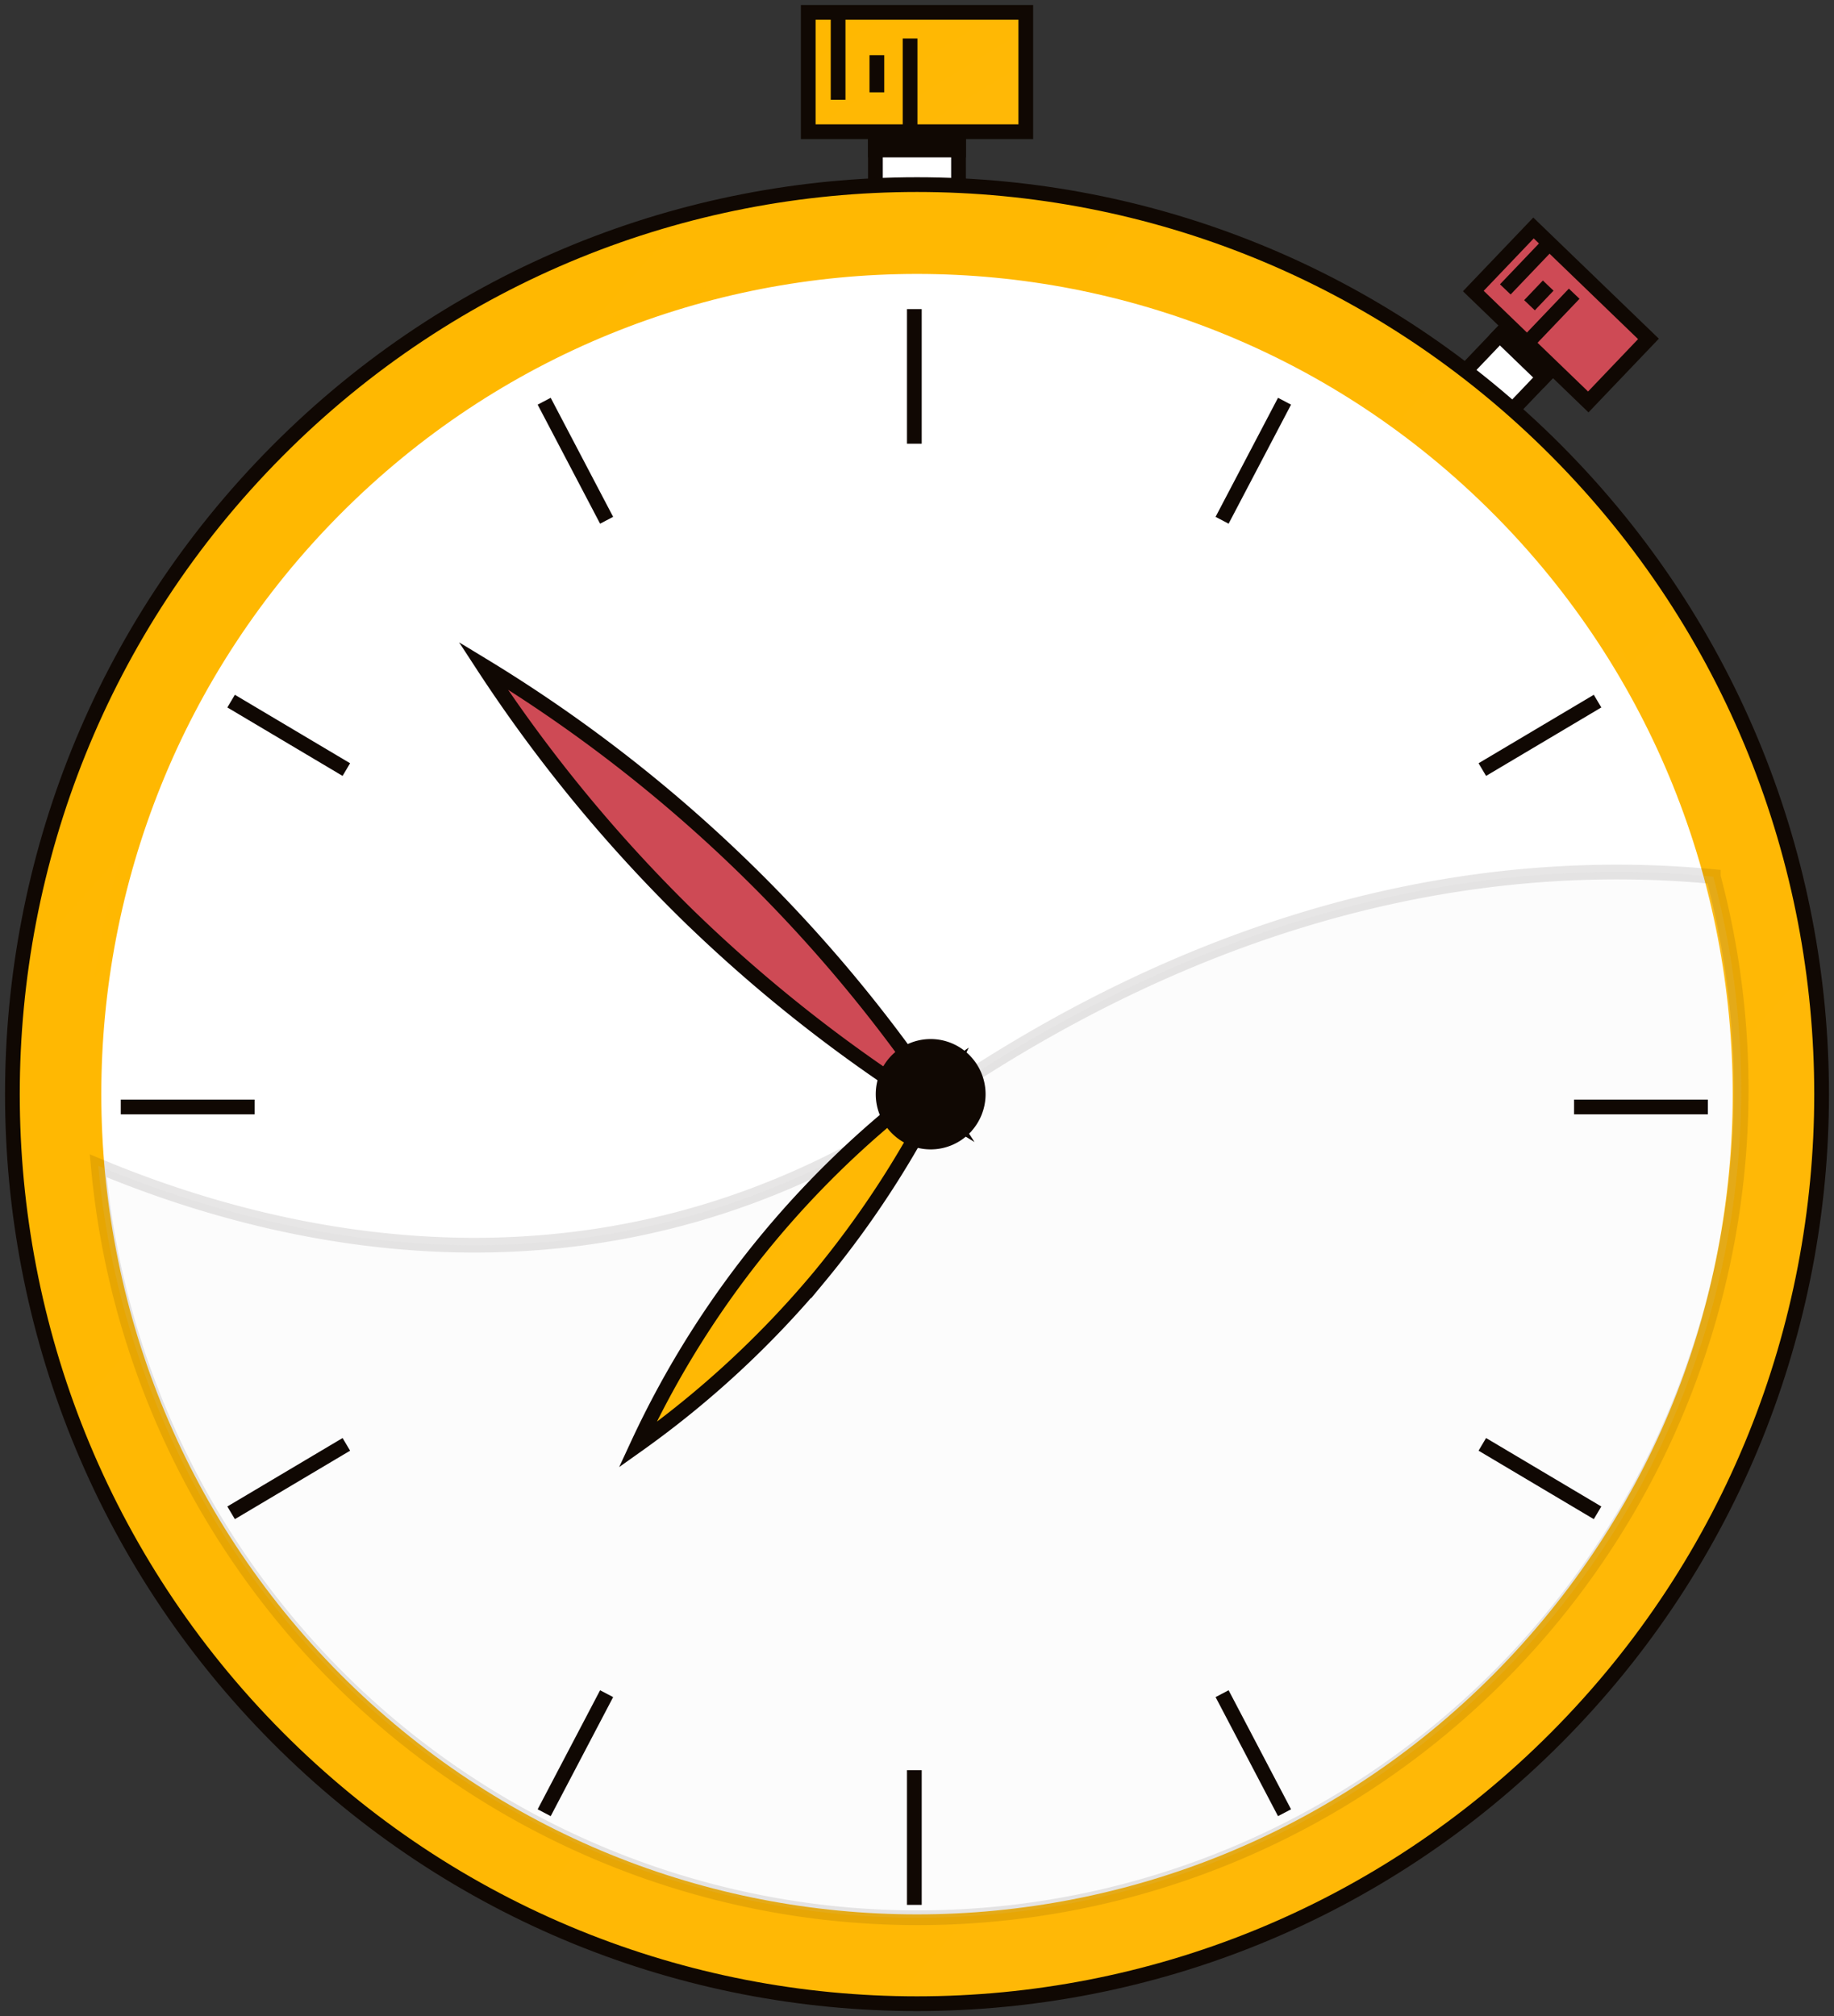 <svg width="131" height="144" fill="none" xmlns="http://www.w3.org/2000/svg"><rect width="100%" height="100%" fill="#333333" stroke="none"/><path d="M68.467 5.431H62.53v11.931h5.936V5.432Z" fill="#fff" stroke="#100803" stroke-width="1.052" stroke-miterlimit="10"/><path d="M68.467 5.431H62.53v5.286h5.936V5.43Z" fill="#100803" stroke="#100803" stroke-width="1.052" stroke-miterlimit="10"/><path d="M73.271.883h-15.54v8.525h15.54V.883Z" fill="url(#a)" stroke="#100803" stroke-width="1.052" stroke-miterlimit="10"/><path d="M59.865 1.291v5.835M62.634 3.942v2.652M65.006 8.979v-6.23" stroke="#100803" stroke-width="1.052" stroke-miterlimit="10"/><path d="m112.918 24.158-3.134-3.024-6.018 6.305 3.134 3.024 6.018-6.305Z" fill="#fff" stroke="#100803" stroke-width="1.052" stroke-miterlimit="10"/><path d="m112.919 24.158-3.134-3.024-2.665 2.792 3.134 3.024 2.665-2.792Z" fill="#100803" stroke="#100803" stroke-width="1.052" stroke-miterlimit="10"/><path d="m117.747 24.206-8.211-7.922-4.299 4.504 8.211 7.922 4.299-4.504Z" fill="#CE4A55" stroke="#100803" stroke-width="1.052" stroke-miterlimit="10"/><path d="m110.462 17.59-2.94 3.08M110.586 20.399l-1.336 1.403M109.302 24.269l3.14-3.29" stroke="#100803" stroke-width="1.052" stroke-miterlimit="10"/><path d="M111.19 124.089c25.233-25.37 25.233-66.505 0-91.875-25.234-25.37-66.146-25.37-91.38 0-25.233 25.37-25.233 66.504 0 91.875 25.234 25.37 66.146 25.37 91.38 0Z" fill="url(#b)" stroke="#100803" stroke-width="1.052" stroke-miterlimit="10"/><path d="M107.069 36.352c22.96 23.085 22.96 60.514 0 83.598-22.958 23.083-60.18 23.083-83.138 0C.97 96.865.97 59.437 23.93 36.352c22.958-23.083 60.18-23.083 83.138 0Z" fill="#fff" stroke="url(#c)" stroke-width="1.052"/><path opacity=".1" d="M121.174 97.013v.001a59.062 59.062 0 0 1-24.53 31.024 58.524 58.524 0 0 1-38.505 8.468 58.675 58.675 0 0 1-35.17-17.892A59.252 59.252 0 0 1 7.018 83.268c13.75 5.747 37.019 10.933 59.77-4.681 21.227-14.55 40.706-17.396 55.588-15.974a59.146 59.146 0 0 1-1.202 34.4Z" fill="#DEDEDE" stroke="#100803" stroke-width="1.052"/><path d="M58.456 91.28a68.905 68.905 0 0 1-12.92 11.932 67.636 67.636 0 0 1 22.346-26.814 69.118 69.118 0 0 1-9.426 14.883Z" fill="url(#d)" stroke="#100803" stroke-width="1.052" stroke-miterlimit="10"/><path d="M49.38 65.613A106.273 106.273 0 0 1 34.498 47.53a104.612 104.612 0 0 1 33.41 32.39 106.136 106.136 0 0 1-18.526-14.307Z" fill="#CE4A55" stroke="#100803" stroke-width="1.052" stroke-miterlimit="10"/><path d="M68.878 80.57a3.428 3.428 0 0 0 0-4.829 3.384 3.384 0 0 0-4.803 0 3.428 3.428 0 0 0 0 4.83 3.384 3.384 0 0 0 4.803 0Z" fill="#100803" stroke="#100803" stroke-width="1.052" stroke-miterlimit="10"/><path d="M65.31 22.077v9.614M65.31 126.442v9.615M121.992 79.066h-9.559M18.189 79.067H8.627M114.111 50.078l-8.231 4.89M24.739 103.165l-8.231 4.89M91.752 28.658l-4.46 8.503M43.33 120.973l-4.46 8.503M16.508 50.078l8.23 4.89M105.88 103.165l8.231 4.89M38.87 28.658l4.46 8.503M87.293 120.973l4.459 8.503" stroke="#100803" stroke-width="1.052" stroke-miterlimit="10"/><defs><linearGradient id="a" x1="68.626" y1="8.528" x2="62.291" y2="-1.759" gradientUnits="userSpaceOnUse"><stop stop-color="#FFB806"/><stop offset="1" stop-color="#FFB800"/></linearGradient><linearGradient id="b" x1="91.489" y1="129.706" x2="-15.856" y2="34.607" gradientUnits="userSpaceOnUse"><stop stop-color="#FFB806"/><stop offset="1" stop-color="#FFB800"/></linearGradient><linearGradient id="c" x1="89.357" y1="125.478" x2="-9.184" y2="38.178" gradientUnits="userSpaceOnUse"><stop stop-color="#FFB806"/><stop offset="1" stop-color="#FFB800"/></linearGradient><linearGradient id="d" x1="61.203" y1="100.444" x2="39.843" y2="84.588" gradientUnits="userSpaceOnUse"><stop stop-color="#FFB806"/><stop offset="1" stop-color="#FFB800"/></linearGradient></defs></svg>